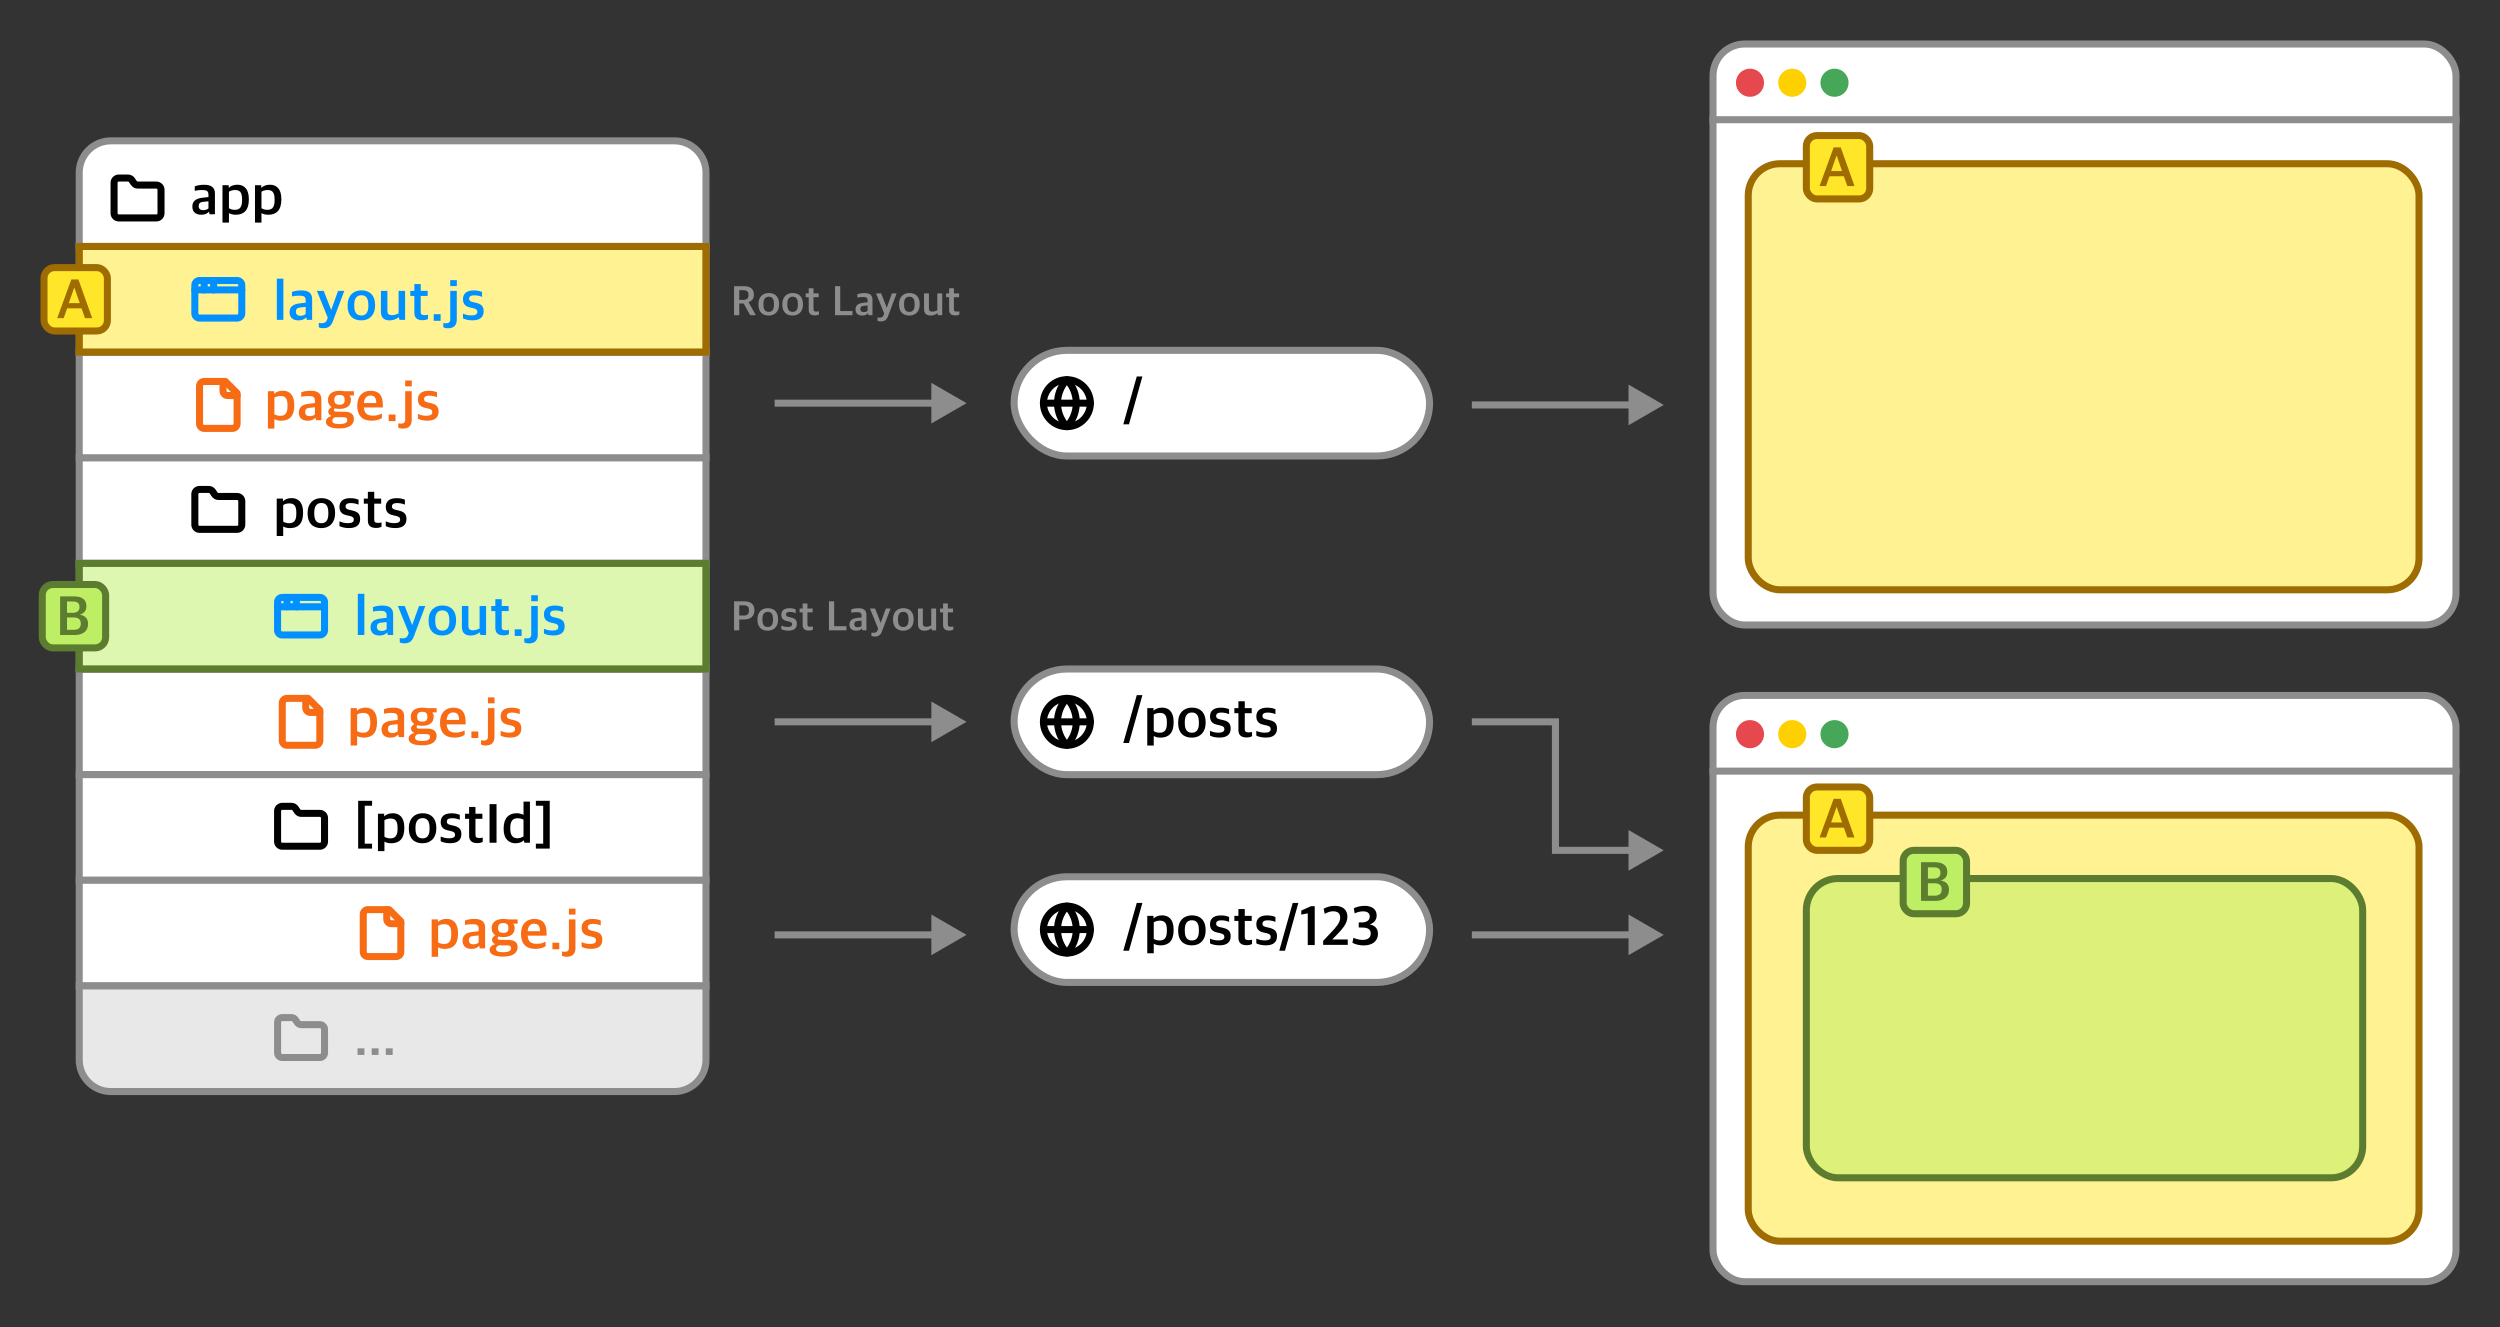 <svg width="1420" height="754" viewBox="0 0 1420 754" fill="none" xmlns="http://www.w3.org/2000/svg">
<rect x="0" y="0" width="1420" height="754" fill="#333333" stroke="none"/>
<rect x="45" y="380" width="356" height="60" fill="white" stroke="#8D8D8D" stroke-width="4"/>
<path d="M199.176 423.456V402.208H202.728V403.616H202.856C203.848 402.624 205.544 401.92 207.624 401.92C211.048 401.92 214.152 403.904 214.152 409.952V410.368C214.152 416.544 211.176 418.976 206.696 418.976C204.872 418.976 203.656 418.496 202.856 418.048V423.456H199.176ZM206.184 416.192C208.808 416.192 210.312 414.848 210.312 410.848V410.176C210.312 406.112 208.904 404.928 206.312 404.928C204.744 404.928 203.496 405.44 202.856 405.888V415.232C203.496 415.744 204.744 416.192 206.184 416.192ZM221.773 418.976C218.797 418.976 216.717 417.472 216.717 414.304C216.717 411.264 218.733 409.856 221.997 409.376L225.869 408.928V407.68C225.869 405.44 224.877 404.928 222.093 404.928C220.493 404.928 219.085 405.152 218.093 405.376V402.848C219.629 402.24 221.389 401.952 223.533 401.952C227.341 401.952 229.549 403.424 229.549 406.848V418.688H226.509L226.221 417.344H226.029C225.229 418.272 223.917 418.976 221.773 418.976ZM222.893 416.384C224.077 416.384 225.261 415.968 225.869 415.392V411.328L222.829 411.648C221.197 411.776 220.333 412.448 220.333 414.112C220.333 415.68 221.389 416.384 222.893 416.384ZM239.724 423.36C234.572 423.36 232.108 421.888 232.108 419.552C232.108 417.856 233.452 416.832 235.18 416.32V416.192C234.188 415.84 233.452 414.944 233.452 413.792C233.452 412.672 234.188 412 235.372 411.232C234.124 410.432 233.292 409.216 233.292 407.36V407.072C233.292 403.68 235.98 401.952 239.884 401.952C240.78 401.952 241.644 402.048 242.444 402.208H248.012V404.64H245.484C246.028 405.248 246.316 405.952 246.316 406.976V407.2C246.316 410.72 243.564 412.256 239.852 412.256C238.924 412.256 238.028 412.192 237.26 411.936C236.876 412.256 236.652 412.352 236.652 412.768C236.652 413.568 237.1 413.856 238.124 413.856H242.668C245.804 413.856 248.012 414.976 248.012 418.016C248.012 421.088 245.516 423.36 239.724 423.36ZM239.66 420.864C243.084 420.864 244.236 420 244.236 418.624C244.236 417.344 243.66 416.96 241.676 416.96H237.452C236.46 417.28 235.756 417.888 235.756 419.008C235.756 420.224 236.812 420.864 239.66 420.864ZM239.852 409.888C241.74 409.888 242.764 409.184 242.764 407.36V406.944C242.764 404.992 241.644 404.288 239.852 404.288C237.964 404.288 236.908 405.152 236.908 406.88V407.264C236.908 409.184 238.028 409.888 239.852 409.888ZM258.095 418.976C252.624 418.976 249.936 415.872 249.936 410.656V410.208C249.936 404.672 253.296 401.952 257.488 401.952C262.352 401.952 264.464 404.672 264.464 409.92V411.456H253.712C253.936 414.88 255.696 416.096 258.832 416.096C260.944 416.096 262.48 415.616 263.92 414.88V417.44C262.8 418.176 260.88 418.976 258.095 418.976ZM257.424 404.672C255.728 404.672 253.968 405.568 253.712 408.928H260.72C260.72 405.824 259.568 404.672 257.424 404.672ZM267.768 419.2V415.456H271.672V419.2H267.768ZM275.898 423.456C274.65 423.456 273.85 423.2 273.21 422.848V420.448C273.658 420.544 274.266 420.64 274.81 420.64C276.314 420.64 277.146 419.936 277.146 418.304V402.208H280.858V418.592C280.858 421.408 279.45 423.456 275.898 423.456ZM277.146 399.488V396.128H280.89V399.488H277.146ZM289.813 418.944C287.669 418.944 285.749 418.56 284.373 417.824V415.136C285.749 415.68 286.965 416.16 289.269 416.16C291.573 416.16 292.533 415.392 292.533 414.176C292.533 412.992 291.893 412.416 290.101 412.032L288.565 411.68C286.037 411.168 284.373 409.888 284.373 406.944C284.373 403.904 286.325 401.952 290.485 401.952C292.725 401.952 294.133 402.368 295.221 402.848V405.632C294.261 405.216 292.661 404.736 290.805 404.736C288.885 404.736 287.861 405.376 287.861 406.656C287.861 407.808 288.501 408.224 290.069 408.608L291.637 408.96C294.869 409.696 296.117 410.976 296.117 413.824C296.117 417.248 293.845 418.944 289.813 418.944Z" fill="#F76B15"/>
<path d="M175 396.667H163C162.293 396.667 161.615 396.948 161.115 397.448C160.614 397.948 160.333 398.626 160.333 399.333V420.667C160.333 421.374 160.614 422.052 161.115 422.552C161.615 423.052 162.293 423.333 163 423.333H179C179.707 423.333 180.386 423.052 180.886 422.552C181.386 422.052 181.667 421.374 181.667 420.667V403.333L175 396.667Z" stroke="#F76B15" stroke-width="4" stroke-linecap="round" stroke-linejoin="round"/>
<path d="M173.667 396.667V402C173.667 402.707 173.947 403.386 174.448 403.886C174.948 404.386 175.626 404.667 176.333 404.667H181.667" stroke="#F76B15" stroke-width="4" stroke-linecap="round" stroke-linejoin="round"/>
<path d="M416.944 358.016V341.552H422.704C426.568 341.552 428.512 343.352 428.512 346.616C428.512 350.048 426.328 351.848 422.896 351.848H419.896V358.016H416.944ZM419.896 349.64H422.344C424.576 349.64 425.416 348.704 425.416 346.784C425.416 344.624 424.576 343.832 422.392 343.832H419.896V349.64ZM436.089 358.232C432.321 358.232 430.233 355.952 430.233 352.088V351.704C430.233 347.744 432.633 345.44 436.113 345.44C439.809 345.44 441.945 347.696 441.945 351.632V351.968C441.945 355.952 439.545 358.232 436.089 358.232ZM436.137 356.144C437.985 356.144 439.065 354.872 439.065 352.208V351.608C439.065 348.392 437.745 347.528 436.065 347.528C434.169 347.528 433.065 348.848 433.065 351.512V352.088C433.065 355.28 434.409 356.144 436.137 356.144ZM447.883 358.208C446.275 358.208 444.835 357.92 443.803 357.368V355.352C444.835 355.76 445.747 356.12 447.475 356.12C449.203 356.12 449.923 355.544 449.923 354.632C449.923 353.744 449.443 353.312 448.099 353.024L446.947 352.76C445.051 352.376 443.803 351.416 443.803 349.208C443.803 346.928 445.267 345.464 448.387 345.464C450.067 345.464 451.123 345.776 451.939 346.136V348.224C451.219 347.912 450.019 347.552 448.627 347.552C447.187 347.552 446.419 348.032 446.419 348.992C446.419 349.856 446.899 350.168 448.075 350.456L449.251 350.72C451.675 351.272 452.611 352.232 452.611 354.368C452.611 356.936 450.907 358.208 447.883 358.208ZM459.411 358.16C457.275 358.16 455.907 357.296 455.907 354.968V347.816H454.179V345.656H455.907V342.752H458.619V345.656H461.571V347.816H458.619V354.584C458.619 355.616 459.003 356 460.299 356C460.779 356 461.283 355.928 461.715 355.808V357.656C461.235 357.896 460.563 358.16 459.411 358.16ZM470.85 358.016V341.552H473.802V355.688H480.762V358.016H470.85ZM486.291 358.232C484.059 358.232 482.499 357.104 482.499 354.728C482.499 352.448 484.011 351.392 486.459 351.032L489.363 350.696V349.76C489.363 348.08 488.618 347.696 486.531 347.696C485.331 347.696 484.275 347.864 483.531 348.032V346.136C484.683 345.68 486.003 345.464 487.611 345.464C490.467 345.464 492.123 346.568 492.123 349.136V358.016H489.843L489.627 357.008H489.483C488.883 357.704 487.898 358.232 486.291 358.232ZM487.131 356.288C488.019 356.288 488.907 355.976 489.363 355.544V352.496L487.083 352.736C485.859 352.832 485.211 353.336 485.211 354.584C485.211 355.76 486.003 356.288 487.131 356.288ZM496.751 361.568C496.127 361.568 495.311 361.4 494.951 361.16V359.312C495.263 359.384 495.719 359.432 496.151 359.432C497.279 359.432 498.023 359.144 498.455 357.968L498.791 357.104L494.135 345.656H497.063L500.183 353.672H500.279L503.159 345.656H505.823L501.047 358.352C500.231 360.704 499.031 361.568 496.751 361.568ZM513.081 358.232C509.313 358.232 507.225 355.952 507.225 352.088V351.704C507.225 347.744 509.625 345.44 513.105 345.44C516.801 345.44 518.937 347.696 518.937 351.632V351.968C518.937 355.952 516.537 358.232 513.081 358.232ZM513.129 356.144C514.977 356.144 516.057 354.872 516.057 352.208V351.608C516.057 348.392 514.737 347.528 513.057 347.528C511.161 347.528 510.057 348.848 510.057 351.512V352.088C510.057 355.28 511.401 356.144 513.129 356.144ZM525.163 358.232C522.763 358.232 521.419 357.056 521.419 354.632V345.656H524.179V354.104C524.179 355.448 524.659 356 526.195 356C527.275 356 528.163 355.616 528.955 355.256V345.656H531.715V358.016H529.315L529.075 356.936H528.955C527.923 357.68 526.723 358.232 525.163 358.232ZM539.169 358.16C537.033 358.16 535.665 357.296 535.665 354.968V347.816H533.937V345.656H535.665V342.752H538.377V345.656H541.329V347.816H538.377V354.584C538.377 355.616 538.761 356 540.057 356C540.537 356 541.041 355.928 541.473 355.808V357.656C540.993 357.896 540.321 358.16 539.169 358.16Z" fill="#8D8D8D"/>
<rect x="45" y="260" width="356" height="60" fill="white" stroke="#8D8D8D" stroke-width="4"/>
<path d="M134.667 300.667C135.374 300.667 136.052 300.386 136.552 299.886C137.052 299.386 137.333 298.707 137.333 298V284.667C137.333 283.959 137.052 283.281 136.552 282.781C136.052 282.281 135.374 282 134.667 282H124.133C123.687 282.004 123.247 281.897 122.854 281.687C122.46 281.478 122.125 281.172 121.88 280.8L120.8 279.2C120.557 278.831 120.226 278.529 119.838 278.319C119.449 278.11 119.015 278 118.573 278H113.333C112.626 278 111.948 278.281 111.448 278.781C110.947 279.281 110.667 279.959 110.667 280.667V298C110.667 298.707 110.947 299.386 111.448 299.886C111.948 300.386 112.626 300.667 113.333 300.667H134.667Z" stroke="black" stroke-width="4" stroke-linecap="round" stroke-linejoin="round"/>
<path d="M157.176 304.456V283.208H160.728V284.616H160.856C161.848 283.624 163.544 282.92 165.624 282.92C169.048 282.92 172.152 284.904 172.152 290.952V291.368C172.152 297.544 169.176 299.976 164.696 299.976C162.872 299.976 161.656 299.496 160.856 299.048V304.456H157.176ZM164.184 297.192C166.808 297.192 168.312 295.848 168.312 291.848V291.176C168.312 287.112 166.904 285.928 164.312 285.928C162.744 285.928 161.496 286.44 160.856 286.888V296.232C161.496 296.744 162.744 297.192 164.184 297.192ZM182.525 299.976C177.501 299.976 174.717 296.936 174.717 291.784V291.272C174.717 285.992 177.917 282.92 182.557 282.92C187.485 282.92 190.333 285.928 190.333 291.176V291.624C190.333 296.936 187.133 299.976 182.525 299.976ZM182.589 297.192C185.053 297.192 186.493 295.496 186.493 291.944V291.144C186.493 286.856 184.733 285.704 182.493 285.704C179.965 285.704 178.493 287.464 178.493 291.016V291.784C178.493 296.04 180.285 297.192 182.589 297.192ZM198.251 299.944C196.107 299.944 194.187 299.56 192.811 298.824V296.136C194.187 296.68 195.403 297.16 197.707 297.16C200.01 297.16 200.97 296.392 200.97 295.176C200.97 293.992 200.331 293.416 198.539 293.032L197.003 292.68C194.475 292.168 192.811 290.888 192.811 287.944C192.811 284.904 194.763 282.952 198.923 282.952C201.163 282.952 202.571 283.368 203.659 283.848V286.632C202.699 286.216 201.099 285.736 199.243 285.736C197.323 285.736 196.299 286.376 196.299 287.656C196.299 288.808 196.939 289.224 198.507 289.608L200.075 289.96C203.307 290.696 204.555 291.976 204.555 294.824C204.555 298.248 202.283 299.944 198.251 299.944ZM213.621 299.88C210.773 299.88 208.949 298.728 208.949 295.624V286.088H206.645V283.208H208.949V279.336H212.565V283.208H216.501V286.088H212.565V295.112C212.565 296.488 213.077 297 214.805 297C215.445 297 216.117 296.904 216.693 296.744V299.208C216.053 299.528 215.157 299.88 213.621 299.88ZM224.563 299.944C222.419 299.944 220.499 299.56 219.123 298.824V296.136C220.499 296.68 221.715 297.16 224.019 297.16C226.323 297.16 227.283 296.392 227.283 295.176C227.283 293.992 226.643 293.416 224.851 293.032L223.315 292.68C220.787 292.168 219.123 290.888 219.123 287.944C219.123 284.904 221.075 282.952 225.235 282.952C227.475 282.952 228.883 283.368 229.971 283.848V286.632C229.011 286.216 227.411 285.736 225.555 285.736C223.635 285.736 222.611 286.376 222.611 287.656C222.611 288.808 223.251 289.224 224.819 289.608L226.387 289.96C229.619 290.696 230.867 291.976 230.867 294.824C230.867 298.248 228.595 299.944 224.563 299.944Z" fill="black"/>
<rect x="45" y="440" width="356" height="60" fill="white" stroke="#8D8D8D" stroke-width="4"/>
<path d="M203.432 482.016V454.848H211.336V457.664H207.176V479.2H211.336V482.016H203.432ZM214.676 483.456V462.208H218.228V463.616H218.356C219.348 462.624 221.044 461.92 223.124 461.92C226.548 461.92 229.652 463.904 229.652 469.952V470.368C229.652 476.544 226.676 478.976 222.196 478.976C220.372 478.976 219.156 478.496 218.356 478.048V483.456H214.676ZM221.684 476.192C224.308 476.192 225.812 474.848 225.812 470.848V470.176C225.812 466.112 224.404 464.928 221.812 464.928C220.244 464.928 218.996 465.44 218.356 465.888V475.232C218.996 475.744 220.244 476.192 221.684 476.192ZM240.025 478.976C235.001 478.976 232.217 475.936 232.217 470.784V470.272C232.217 464.992 235.417 461.92 240.057 461.92C244.985 461.92 247.833 464.928 247.833 470.176V470.624C247.833 475.936 244.633 478.976 240.025 478.976ZM240.089 476.192C242.553 476.192 243.993 474.496 243.993 470.944V470.144C243.993 465.856 242.233 464.704 239.993 464.704C237.465 464.704 235.993 466.464 235.993 470.016V470.784C235.993 475.04 237.785 476.192 240.089 476.192ZM255.751 478.944C253.607 478.944 251.687 478.56 250.311 477.824V475.136C251.687 475.68 252.903 476.16 255.207 476.16C257.51 476.16 258.47 475.392 258.47 474.176C258.47 472.992 257.831 472.416 256.039 472.032L254.503 471.68C251.975 471.168 250.311 469.888 250.311 466.944C250.311 463.904 252.263 461.952 256.423 461.952C258.663 461.952 260.071 462.368 261.159 462.848V465.632C260.199 465.216 258.599 464.736 256.743 464.736C254.823 464.736 253.799 465.376 253.799 466.656C253.799 467.808 254.439 468.224 256.007 468.608L257.575 468.96C260.807 469.696 262.055 470.976 262.055 473.824C262.055 477.248 259.783 478.944 255.751 478.944ZM271.121 478.88C268.273 478.88 266.449 477.728 266.449 474.624V465.088H264.145V462.208H266.449V458.336H270.065V462.208H274.001V465.088H270.065V474.112C270.065 475.488 270.577 476 272.305 476C272.945 476 273.617 475.904 274.193 475.744V478.208C273.553 478.528 272.657 478.88 271.121 478.88ZM278.063 478.688V456.736H282.031V478.688H278.063ZM292.751 478.976C289.487 478.976 286.063 476.896 286.063 470.944V470.528C286.063 464.48 289.135 461.92 293.423 461.92C295.343 461.92 296.591 462.432 297.359 462.848V455.296H301.007V478.688H297.871L297.551 477.376H297.423C296.399 478.336 294.863 478.976 292.751 478.976ZM294.031 476.128C295.567 476.128 296.719 475.488 297.359 475.008V465.632C296.751 465.152 295.471 464.768 293.999 464.768C291.439 464.768 289.839 466.112 289.839 470.176V470.784C289.839 474.88 291.535 476.128 294.031 476.128ZM304.372 482.016V479.2H308.532V457.664H304.372V454.848H312.244V482.016H304.372Z" fill="black"/>
<path d="M181.667 480.667C182.374 480.667 183.052 480.386 183.552 479.886C184.052 479.386 184.333 478.707 184.333 478V464.667C184.333 463.959 184.052 463.281 183.552 462.781C183.052 462.281 182.374 462 181.667 462H171.133C170.687 462.004 170.247 461.897 169.854 461.687C169.46 461.478 169.125 461.172 168.88 460.8L167.8 459.2C167.557 458.831 167.226 458.529 166.838 458.319C166.449 458.11 166.015 458 165.573 458H160.333C159.626 458 158.948 458.281 158.448 458.781C157.947 459.281 157.667 459.959 157.667 460.667V478C157.667 478.707 157.947 479.386 158.448 479.886C158.948 480.386 159.626 480.667 160.333 480.667H181.667Z" stroke="black" stroke-width="4" stroke-linecap="round" stroke-linejoin="round"/>
<rect x="45" y="320" width="356" height="60" fill="white" stroke="#8D8D8D" stroke-width="4"/>
<rect x="45" y="320" width="356" height="60" fill="#BDEE63" fill-opacity="0.5" stroke="#5C7C2F" stroke-width="4"/>
<path d="M203.24 360.688V337.296H206.952V360.688H203.24ZM215.523 360.976C212.547 360.976 210.467 359.472 210.467 356.304C210.467 353.264 212.483 351.856 215.747 351.376L219.619 350.928V349.68C219.619 347.44 218.627 346.928 215.843 346.928C214.243 346.928 212.835 347.152 211.843 347.376V344.848C213.379 344.24 215.139 343.952 217.283 343.952C221.091 343.952 223.299 345.424 223.299 348.848V360.688H220.259L219.971 359.344H219.779C218.979 360.272 217.667 360.976 215.523 360.976ZM216.643 358.384C217.827 358.384 219.011 357.968 219.619 357.392V353.328L216.579 353.648C214.947 353.776 214.083 354.448 214.083 356.112C214.083 357.68 215.139 358.384 216.643 358.384ZM229.47 365.424C228.638 365.424 227.55 365.2 227.07 364.88V362.416C227.486 362.512 228.094 362.576 228.67 362.576C230.174 362.576 231.166 362.192 231.742 360.624L232.19 359.472L225.982 344.208H229.886L234.046 354.896H234.174L238.014 344.208H241.566L235.198 361.136C234.11 364.272 232.51 365.424 229.47 365.424ZM251.244 360.976C246.22 360.976 243.436 357.936 243.436 352.784V352.272C243.436 346.992 246.636 343.92 251.276 343.92C256.204 343.92 259.052 346.928 259.052 352.176V352.624C259.052 357.936 255.852 360.976 251.244 360.976ZM251.308 358.192C253.772 358.192 255.212 356.496 255.212 352.944V352.144C255.212 347.856 253.452 346.704 251.212 346.704C248.684 346.704 247.212 348.464 247.212 352.016V352.784C247.212 357.04 249.004 358.192 251.308 358.192ZM267.353 360.976C264.153 360.976 262.361 359.408 262.361 356.176V344.208H266.041V355.472C266.041 357.264 266.681 358 268.729 358C270.169 358 271.353 357.488 272.409 357.008V344.208H276.089V360.688H272.889L272.569 359.248H272.409C271.033 360.24 269.433 360.976 267.353 360.976ZM286.027 360.88C283.179 360.88 281.355 359.728 281.355 356.624V347.088H279.051V344.208H281.355V340.336H284.971V344.208H288.907V347.088H284.971V356.112C284.971 357.488 285.483 358 287.211 358C287.851 358 288.523 357.904 289.099 357.744V360.208C288.459 360.528 287.563 360.88 286.027 360.88ZM292.361 361.2V357.456H296.265V361.2H292.361ZM300.492 365.456C299.244 365.456 298.444 365.2 297.804 364.848V362.448C298.252 362.544 298.86 362.64 299.404 362.64C300.908 362.64 301.74 361.936 301.74 360.304V344.208H305.452V360.592C305.452 363.408 304.044 365.456 300.492 365.456ZM301.74 341.488V338.128H305.484V341.488H301.74ZM314.407 360.944C312.263 360.944 310.343 360.56 308.967 359.824V357.136C310.343 357.68 311.559 358.16 313.863 358.16C316.167 358.16 317.127 357.392 317.127 356.176C317.127 354.992 316.487 354.416 314.695 354.032L313.159 353.68C310.631 353.168 308.967 351.888 308.967 348.944C308.967 345.904 310.919 343.952 315.079 343.952C317.319 343.952 318.727 344.368 319.815 344.848V347.632C318.855 347.216 317.255 346.736 315.399 346.736C313.479 346.736 312.455 347.376 312.455 348.656C312.455 349.808 313.095 350.224 314.663 350.608L316.231 350.96C319.463 351.696 320.711 352.976 320.711 355.824C320.711 359.248 318.439 360.944 314.407 360.944Z" fill="#0090FF"/>
<path d="M181.667 339.333H160.333C158.86 339.333 157.667 340.527 157.667 342V358C157.667 359.473 158.86 360.667 160.333 360.667H181.667C183.139 360.667 184.333 359.473 184.333 358V342C184.333 340.527 183.139 339.333 181.667 339.333Z" stroke="#0090FF" stroke-width="4" stroke-linecap="round" stroke-linejoin="round"/>
<path d="M168.333 339.333V344.667" stroke="#0090FF" stroke-width="4" stroke-linecap="round" stroke-linejoin="round"/>
<path d="M157.667 344.667H184.333" stroke="#0090FF" stroke-width="4" stroke-linecap="round" stroke-linejoin="round"/>
<path d="M163 339.333V344.667" stroke="#0090FF" stroke-width="4" stroke-linecap="round" stroke-linejoin="round"/>
<rect x="24" y="332" width="36" height="36" rx="6" fill="#BDEE63" stroke="#5C7C2F" stroke-width="4"/>
<path d="M34.154 360.688V338.736H41.834C46.891 338.736 49.066 340.784 49.066 344.272C49.066 346.576 48.106 348.24 45.483 349.072V349.168C48.234 349.68 50.026 351.216 50.026 354.416C50.026 358.064 47.562 360.688 42.379 360.688H34.154ZM38.059 357.744H41.834C44.49 357.744 45.898 356.592 45.898 354.192C45.898 351.664 44.395 350.704 41.611 350.704H38.059V357.744ZM38.059 348.08H41.13C43.434 348.08 45.163 347.312 45.163 344.816C45.163 342.448 43.819 341.648 41.291 341.648H38.059V348.08Z" fill="#5C7C2F"/>
<rect x="576" y="380" width="236" height="60" rx="30" fill="white" stroke="#8D8D8D" stroke-width="4"/>
<g clip-path="url(#clip0_73_3279)">
<path d="M606 423.333C613.364 423.333 619.333 417.364 619.333 410C619.333 402.636 613.364 396.667 606 396.667C598.636 396.667 592.667 402.636 592.667 410C592.667 417.364 598.636 423.333 606 423.333Z" stroke="black" stroke-width="4" stroke-linecap="round" stroke-linejoin="round"/>
<path d="M606 396.667C602.576 400.262 600.667 405.036 600.667 410C600.667 414.964 602.576 419.738 606 423.333C609.424 419.738 611.333 414.964 611.333 410C611.333 405.036 609.424 400.262 606 396.667Z" stroke="black" stroke-width="4" stroke-linecap="round" stroke-linejoin="round"/>
<path d="M592.667 410H619.333" stroke="black" stroke-width="4" stroke-linecap="round" stroke-linejoin="round"/>
</g>
<path d="M638.032 422.016L645.68 394.848H648.88L641.264 422.016H638.032ZM651.645 423.456V402.208H655.197V403.616H655.325C656.317 402.624 658.013 401.92 660.093 401.92C663.517 401.92 666.621 403.904 666.621 409.952V410.368C666.621 416.544 663.645 418.976 659.165 418.976C657.341 418.976 656.125 418.496 655.325 418.048V423.456H651.645ZM658.653 416.192C661.277 416.192 662.781 414.848 662.781 410.848V410.176C662.781 406.112 661.373 404.928 658.781 404.928C657.213 404.928 655.965 405.44 655.325 405.888V415.232C655.965 415.744 657.213 416.192 658.653 416.192ZM676.994 418.976C671.97 418.976 669.186 415.936 669.186 410.784V410.272C669.186 404.992 672.386 401.92 677.026 401.92C681.954 401.92 684.802 404.928 684.802 410.176V410.624C684.802 415.936 681.602 418.976 676.994 418.976ZM677.058 416.192C679.522 416.192 680.962 414.496 680.962 410.944V410.144C680.962 405.856 679.202 404.704 676.962 404.704C674.434 404.704 672.962 406.464 672.962 410.016V410.784C672.962 415.04 674.754 416.192 677.058 416.192ZM692.719 418.944C690.575 418.944 688.655 418.56 687.279 417.824V415.136C688.655 415.68 689.871 416.16 692.175 416.16C694.479 416.16 695.439 415.392 695.439 414.176C695.439 412.992 694.799 412.416 693.007 412.032L691.471 411.68C688.943 411.168 687.279 409.888 687.279 406.944C687.279 403.904 689.231 401.952 693.391 401.952C695.631 401.952 697.039 402.368 698.127 402.848V405.632C697.167 405.216 695.567 404.736 693.711 404.736C691.791 404.736 690.767 405.376 690.767 406.656C690.767 407.808 691.407 408.224 692.975 408.608L694.543 408.96C697.775 409.696 699.023 410.976 699.023 413.824C699.023 417.248 696.751 418.944 692.719 418.944ZM708.089 418.88C705.241 418.88 703.417 417.728 703.417 414.624V405.088H701.113V402.208H703.417V398.336H707.033V402.208H710.969V405.088H707.033V414.112C707.033 415.488 707.545 416 709.273 416C709.913 416 710.585 415.904 711.161 415.744V418.208C710.521 418.528 709.625 418.88 708.089 418.88ZM719.032 418.944C716.888 418.944 714.968 418.56 713.592 417.824V415.136C714.968 415.68 716.184 416.16 718.488 416.16C720.792 416.16 721.752 415.392 721.752 414.176C721.752 412.992 721.112 412.416 719.32 412.032L717.784 411.68C715.256 411.168 713.592 409.888 713.592 406.944C713.592 403.904 715.544 401.952 719.704 401.952C721.944 401.952 723.352 402.368 724.44 402.848V405.632C723.48 405.216 721.88 404.736 720.024 404.736C718.104 404.736 717.08 405.376 717.08 406.656C717.08 407.808 717.72 408.224 719.288 408.608L720.856 408.96C724.088 409.696 725.336 410.976 725.336 413.824C725.336 417.248 723.064 418.944 719.032 418.944Z" fill="black"/>
<rect x="576" y="498" width="236" height="60" rx="30" fill="white" stroke="#8D8D8D" stroke-width="4"/>
<g clip-path="url(#clip1_73_3279)">
<path d="M606 541.333C613.364 541.333 619.333 535.364 619.333 528C619.333 520.636 613.364 514.667 606 514.667C598.636 514.667 592.667 520.636 592.667 528C592.667 535.364 598.636 541.333 606 541.333Z" stroke="black" stroke-width="4" stroke-linecap="round" stroke-linejoin="round"/>
<path d="M606 514.667C602.576 518.262 600.667 523.036 600.667 528C600.667 532.964 602.576 537.738 606 541.333C609.424 537.738 611.333 532.964 611.333 528C611.333 523.036 609.424 518.262 606 514.667Z" stroke="black" stroke-width="4" stroke-linecap="round" stroke-linejoin="round"/>
<path d="M592.667 528H619.333" stroke="black" stroke-width="4" stroke-linecap="round" stroke-linejoin="round"/>
</g>
<path d="M638.032 540.016L645.68 512.848H648.88L641.264 540.016H638.032ZM651.645 541.456V520.208H655.197V521.616H655.325C656.317 520.624 658.013 519.92 660.093 519.92C663.517 519.92 666.621 521.904 666.621 527.952V528.368C666.621 534.544 663.645 536.976 659.165 536.976C657.341 536.976 656.125 536.496 655.325 536.048V541.456H651.645ZM658.653 534.192C661.277 534.192 662.781 532.848 662.781 528.848V528.176C662.781 524.112 661.373 522.928 658.781 522.928C657.213 522.928 655.965 523.44 655.325 523.888V533.232C655.965 533.744 657.213 534.192 658.653 534.192ZM676.994 536.976C671.97 536.976 669.186 533.936 669.186 528.784V528.272C669.186 522.992 672.386 519.92 677.026 519.92C681.954 519.92 684.802 522.928 684.802 528.176V528.624C684.802 533.936 681.602 536.976 676.994 536.976ZM677.058 534.192C679.522 534.192 680.962 532.496 680.962 528.944V528.144C680.962 523.856 679.202 522.704 676.962 522.704C674.434 522.704 672.962 524.464 672.962 528.016V528.784C672.962 533.04 674.754 534.192 677.058 534.192ZM692.719 536.944C690.575 536.944 688.655 536.56 687.279 535.824V533.136C688.655 533.68 689.871 534.16 692.175 534.16C694.479 534.16 695.439 533.392 695.439 532.176C695.439 530.992 694.799 530.416 693.007 530.032L691.471 529.68C688.943 529.168 687.279 527.888 687.279 524.944C687.279 521.904 689.231 519.952 693.391 519.952C695.631 519.952 697.039 520.368 698.127 520.848V523.632C697.167 523.216 695.567 522.736 693.711 522.736C691.791 522.736 690.767 523.376 690.767 524.656C690.767 525.808 691.407 526.224 692.975 526.608L694.543 526.96C697.775 527.696 699.023 528.976 699.023 531.824C699.023 535.248 696.751 536.944 692.719 536.944ZM708.089 536.88C705.241 536.88 703.417 535.728 703.417 532.624V523.088H701.113V520.208H703.417V516.336H707.033V520.208H710.969V523.088H707.033V532.112C707.033 533.488 707.545 534 709.273 534C709.913 534 710.585 533.904 711.161 533.744V536.208C710.521 536.528 709.625 536.88 708.089 536.88ZM719.032 536.944C716.888 536.944 714.968 536.56 713.592 535.824V533.136C714.968 533.68 716.184 534.16 718.488 534.16C720.792 534.16 721.752 533.392 721.752 532.176C721.752 530.992 721.112 530.416 719.32 530.032L717.784 529.68C715.256 529.168 713.592 527.888 713.592 524.944C713.592 521.904 715.544 519.952 719.704 519.952C721.944 519.952 723.352 520.368 724.44 520.848V523.632C723.48 523.216 721.88 522.736 720.024 522.736C718.104 522.736 717.08 523.376 717.08 524.656C717.08 525.808 717.72 526.224 719.288 526.608L720.856 526.96C724.088 527.696 725.336 528.976 725.336 531.824C725.336 535.248 723.064 536.944 719.032 536.944ZM726.626 540.016L734.274 512.848H737.474L729.858 540.016H726.626ZM742.802 536.816V518.768L739.122 519.504V517.2L744.69 514.704H746.77V536.816H742.802ZM751.57 536.688V534.384L755.762 529.968C758.802 526.768 761.234 524.048 761.234 521.296C761.234 518.64 759.794 517.616 757.01 517.616C755.474 517.616 753.682 518.352 752.466 519.088L751.826 516.176C753.298 515.312 755.538 514.512 758.066 514.512C762.866 514.512 765.33 516.816 765.33 520.784C765.33 524.688 762.002 528.176 759.314 530.96L756.722 533.616H765.522V536.688H751.57ZM774.583 537.008C771.959 537.008 769.399 536.272 768.151 535.472L768.791 532.624C769.911 533.328 772.279 533.872 773.911 533.872C776.855 533.872 778.583 532.656 778.583 530.192C778.583 527.856 776.823 526.896 774.039 526.864L771.767 526.8V523.952L773.783 523.92C776.311 523.856 778.007 522.704 778.007 520.656C778.007 518.448 776.503 517.648 774.103 517.648C772.471 517.648 770.743 518.192 769.431 518.8L768.983 515.888C770.327 515.12 772.983 514.512 775.127 514.512C779.191 514.512 781.943 516.432 781.943 519.952C781.943 522.576 780.407 524.24 778.007 525.072C780.759 525.616 782.679 527.184 782.679 530.448C782.679 534.48 779.575 537.008 774.583 537.008Z" fill="black"/>
<rect x="576" y="199" width="236" height="60" rx="30" fill="white" stroke="#8D8D8D" stroke-width="4"/>
<g clip-path="url(#clip2_73_3279)">
<path d="M606 242.333C613.364 242.333 619.333 236.364 619.333 229C619.333 221.636 613.364 215.667 606 215.667C598.636 215.667 592.667 221.636 592.667 229C592.667 236.364 598.636 242.333 606 242.333Z" stroke="black" stroke-width="4" stroke-linecap="round" stroke-linejoin="round"/>
<path d="M606 215.667C602.576 219.262 600.667 224.036 600.667 229C600.667 233.964 602.576 238.738 606 242.333C609.424 238.738 611.333 233.964 611.333 229C611.333 224.036 609.424 219.262 606 215.667Z" stroke="black" stroke-width="4" stroke-linecap="round" stroke-linejoin="round"/>
<path d="M592.667 229H619.333" stroke="black" stroke-width="4" stroke-linecap="round" stroke-linejoin="round"/>
</g>
<path d="M638.032 241.016L645.68 213.848H648.88L641.264 241.016H638.032Z" fill="black"/>
<path d="M549 410L529 398.453V421.547L549 410ZM440 412H531V408H440V412Z" fill="#8D8D8D"/>
<path d="M549 531L529 519.453V542.547L549 531ZM440 533H531V529H440V533Z" fill="#8D8D8D"/>
<path d="M945 531L925 519.453V542.547L945 531ZM836 533H927V529H836V533Z" fill="#8D8D8D"/>
<path d="M945 483L925 494.547V471.453L945 483ZM883.5 410V408H885.5V410H883.5ZM883.5 483V485H881.5V483H883.5ZM836 408H883.5V412H836V408ZM885.5 410V483H881.5V410H885.5ZM883.5 481H927V485H883.5V481Z" fill="#8D8D8D"/>
<path d="M549 229L529 217.453V240.547L549 229ZM440 231H531V227H440V231Z" fill="#8D8D8D"/>
<rect x="45" y="500" width="356" height="60" fill="white" stroke="#8D8D8D" stroke-width="4"/>
<path d="M245.176 543.456V522.208H248.728V523.616H248.856C249.848 522.624 251.544 521.92 253.624 521.92C257.048 521.92 260.152 523.904 260.152 529.952V530.368C260.152 536.544 257.176 538.976 252.696 538.976C250.872 538.976 249.656 538.496 248.856 538.048V543.456H245.176ZM252.184 536.192C254.808 536.192 256.312 534.848 256.312 530.848V530.176C256.312 526.112 254.904 524.928 252.312 524.928C250.744 524.928 249.496 525.44 248.856 525.888V535.232C249.496 535.744 250.744 536.192 252.184 536.192ZM267.773 538.976C264.797 538.976 262.717 537.472 262.717 534.304C262.717 531.264 264.733 529.856 267.997 529.376L271.869 528.928V527.68C271.869 525.44 270.877 524.928 268.093 524.928C266.493 524.928 265.085 525.152 264.093 525.376V522.848C265.629 522.24 267.389 521.952 269.533 521.952C273.341 521.952 275.549 523.424 275.549 526.848V538.688H272.509L272.221 537.344H272.029C271.229 538.272 269.917 538.976 267.773 538.976ZM268.893 536.384C270.077 536.384 271.261 535.968 271.869 535.392V531.328L268.829 531.648C267.197 531.776 266.333 532.448 266.333 534.112C266.333 535.68 267.389 536.384 268.893 536.384ZM285.724 543.36C280.572 543.36 278.108 541.888 278.108 539.552C278.108 537.856 279.452 536.832 281.18 536.32V536.192C280.188 535.84 279.452 534.944 279.452 533.792C279.452 532.672 280.188 532 281.372 531.232C280.124 530.432 279.292 529.216 279.292 527.36V527.072C279.292 523.68 281.98 521.952 285.884 521.952C286.78 521.952 287.644 522.048 288.444 522.208H294.012V524.64H291.484C292.028 525.248 292.316 525.952 292.316 526.976V527.2C292.316 530.72 289.564 532.256 285.852 532.256C284.924 532.256 284.028 532.192 283.26 531.936C282.876 532.256 282.652 532.352 282.652 532.768C282.652 533.568 283.1 533.856 284.124 533.856H288.668C291.804 533.856 294.012 534.976 294.012 538.016C294.012 541.088 291.516 543.36 285.724 543.36ZM285.66 540.864C289.084 540.864 290.236 540 290.236 538.624C290.236 537.344 289.66 536.96 287.676 536.96H283.452C282.46 537.28 281.756 537.888 281.756 539.008C281.756 540.224 282.812 540.864 285.66 540.864ZM285.852 529.888C287.74 529.888 288.764 529.184 288.764 527.36V526.944C288.764 524.992 287.644 524.288 285.852 524.288C283.964 524.288 282.908 525.152 282.908 526.88V527.264C282.908 529.184 284.028 529.888 285.852 529.888ZM304.095 538.976C298.624 538.976 295.936 535.872 295.936 530.656V530.208C295.936 524.672 299.296 521.952 303.488 521.952C308.352 521.952 310.464 524.672 310.464 529.92V531.456H299.712C299.936 534.88 301.696 536.096 304.832 536.096C306.944 536.096 308.48 535.616 309.92 534.88V537.44C308.8 538.176 306.88 538.976 304.095 538.976ZM303.424 524.672C301.728 524.672 299.968 525.568 299.712 528.928H306.72C306.72 525.824 305.568 524.672 303.424 524.672ZM313.768 539.2V535.456H317.672V539.2H313.768ZM321.898 543.456C320.65 543.456 319.85 543.2 319.21 542.848V540.448C319.658 540.544 320.266 540.64 320.81 540.64C322.314 540.64 323.146 539.936 323.146 538.304V522.208H326.858V538.592C326.858 541.408 325.45 543.456 321.898 543.456ZM323.146 519.488V516.128H326.89V519.488H323.146ZM335.813 538.944C333.669 538.944 331.749 538.56 330.373 537.824V535.136C331.749 535.68 332.965 536.16 335.269 536.16C337.573 536.16 338.533 535.392 338.533 534.176C338.533 532.992 337.893 532.416 336.101 532.032L334.565 531.68C332.037 531.168 330.373 529.888 330.373 526.944C330.373 523.904 332.325 521.952 336.485 521.952C338.725 521.952 340.133 522.368 341.221 522.848V525.632C340.261 525.216 338.661 524.736 336.805 524.736C334.885 524.736 333.861 525.376 333.861 526.656C333.861 527.808 334.501 528.224 336.069 528.608L337.637 528.96C340.869 529.696 342.117 530.976 342.117 533.824C342.117 537.248 339.845 538.944 335.813 538.944Z" fill="#F76B15"/>
<path d="M221 516.667H209C208.293 516.667 207.615 516.948 207.115 517.448C206.614 517.948 206.333 518.626 206.333 519.333V540.667C206.333 541.374 206.614 542.052 207.115 542.552C207.615 543.052 208.293 543.333 209 543.333H225C225.707 543.333 226.386 543.052 226.886 542.552C227.386 542.052 227.667 541.374 227.667 540.667V523.333L221 516.667Z" stroke="#F76B15" stroke-width="4" stroke-linecap="round" stroke-linejoin="round"/>
<path d="M219.667 516.667V522C219.667 522.707 219.947 523.386 220.448 523.886C220.948 524.386 221.626 524.667 222.333 524.667H227.667" stroke="#F76B15" stroke-width="4" stroke-linecap="round" stroke-linejoin="round"/>
<path d="M45 560H401V602C401 611.941 392.941 620 383 620H63C53.059 620 45 611.941 45 602V560Z" fill="#E8E8E8" stroke="#8D8D8D" stroke-width="4"/>
<path d="M203.08 599.2V595.456H206.984V599.2H203.08ZM211.111 599.2V595.456H215.015V599.2H211.111ZM219.143 599.2V595.456H223.047V599.2H219.143Z" fill="#8D8D8D"/>
<path d="M181.667 600.667C182.374 600.667 183.052 600.386 183.552 599.886C184.052 599.386 184.333 598.707 184.333 598V584.667C184.333 583.959 184.052 583.281 183.552 582.781C183.052 582.281 182.374 582 181.667 582H171.133C170.687 582.004 170.247 581.897 169.854 581.687C169.46 581.478 169.125 581.172 168.88 580.8L167.8 579.2C167.557 578.831 167.226 578.529 166.838 578.319C166.449 578.11 166.015 578 165.573 578H160.333C159.626 578 158.948 578.281 158.448 578.781C157.947 579.281 157.667 579.959 157.667 580.667V598C157.667 598.707 157.947 599.386 158.448 599.886C158.948 600.386 159.626 600.667 160.333 600.667H181.667Z" stroke="#8D8D8D" stroke-width="4" stroke-linecap="round" stroke-linejoin="round"/>
<rect x="973" y="395" width="422" height="333" rx="18" fill="white" stroke="#8D8D8D" stroke-width="4"/>
<rect x="993" y="463" width="381" height="242" rx="18" fill="#FFE629" fill-opacity="0.5" stroke="#9E6C00" stroke-width="4"/>
<rect x="1026" y="499" width="316" height="170" rx="18" fill="#BDEE63" fill-opacity="0.5" stroke="#5C7C2F" stroke-width="4"/>
<line x1="971" y1="438" x2="1397" y2="438" stroke="#8D8D8D" stroke-width="4"/>
<circle cx="994" cy="417" r="8" fill="#E5484D"/>
<circle cx="1018" cy="417" r="8" fill="#FFD000"/>
<circle cx="1042" cy="417" r="8" fill="#46A758"/>
<rect x="973" y="25" width="422" height="330" rx="18" fill="white" stroke="#8D8D8D" stroke-width="4"/>
<rect x="993" y="93" width="381" height="242" rx="18" fill="#FFE629" fill-opacity="0.5" stroke="#9E6C00" stroke-width="4"/>
<line x1="971" y1="68" x2="1397" y2="68" stroke="#8D8D8D" stroke-width="4"/>
<circle cx="994" cy="47" r="8" fill="#E5484D"/>
<circle cx="1018" cy="47" r="8" fill="#FFD000"/>
<circle cx="1042" cy="47" r="8" fill="#46A758"/>
<rect x="1081" y="483" width="36" height="36" rx="6" fill="#BDEE63" stroke="#5C7C2F" stroke-width="4"/>
<path d="M1091.15 511.688V489.736H1098.83C1103.89 489.736 1106.07 491.784 1106.07 495.272C1106.07 497.576 1105.11 499.24 1102.48 500.072V500.168C1105.23 500.68 1107.03 502.216 1107.03 505.416C1107.03 509.064 1104.56 511.688 1099.38 511.688H1091.15ZM1095.06 508.744H1098.83C1101.49 508.744 1102.9 507.592 1102.9 505.192C1102.9 502.664 1101.39 501.704 1098.61 501.704H1095.06V508.744ZM1095.06 499.08H1098.13C1100.43 499.08 1102.16 498.312 1102.16 495.816C1102.16 493.448 1100.82 492.648 1098.29 492.648H1095.06V499.08Z" fill="#5C7C2F"/>
<rect x="1026" y="447" width="36" height="36" rx="6" fill="#FFE629" stroke="#9E6C00" stroke-width="4"/>
<path d="M1033.51 475.688L1041.51 453.736H1045.54L1053.35 475.688H1049.29L1047.3 470.12H1039.14L1037.16 475.688H1033.51ZM1043.14 458.408L1040.07 467.176H1046.31L1043.24 458.408H1043.14Z" fill="#9E6C00"/>
<rect x="1026" y="77" width="36" height="36" rx="6" fill="#FFE629" stroke="#9E6C00" stroke-width="4"/>
<path d="M1033.51 105.688L1041.51 83.736H1045.54L1053.35 105.688H1049.29L1047.3 100.12H1039.14L1037.16 105.688H1033.51ZM1043.14 88.408L1040.07 97.176H1046.31L1043.24 88.408H1043.14Z" fill="#9E6C00"/>
<path d="M416.944 179.016V162.552H422.464C426.256 162.552 428.2 164.16 428.2 167.376C428.2 169.68 427.072 170.904 425.224 171.624V171.744L429.304 179.016H426.088L422.416 172.368H419.896V179.016H416.944ZM419.896 170.328H422.152C424.288 170.328 425.152 169.392 425.152 167.472C425.152 165.6 424.24 164.832 422.128 164.832H419.896V170.328ZM436.651 179.232C432.883 179.232 430.795 176.952 430.795 173.088V172.704C430.795 168.744 433.195 166.44 436.675 166.44C440.371 166.44 442.507 168.696 442.507 172.632V172.968C442.507 176.952 440.107 179.232 436.651 179.232ZM436.699 177.144C438.547 177.144 439.627 175.872 439.627 173.208V172.608C439.627 169.392 438.307 168.528 436.627 168.528C434.731 168.528 433.627 169.848 433.627 172.512V173.088C433.627 176.28 434.971 177.144 436.699 177.144ZM450.222 179.232C446.454 179.232 444.366 176.952 444.366 173.088V172.704C444.366 168.744 446.766 166.44 450.246 166.44C453.942 166.44 456.078 168.696 456.078 172.632V172.968C456.078 176.952 453.678 179.232 450.222 179.232ZM450.27 177.144C452.118 177.144 453.198 175.872 453.198 173.208V172.608C453.198 169.392 451.878 168.528 450.198 168.528C448.302 168.528 447.198 169.848 447.198 172.512V173.088C447.198 176.28 448.542 177.144 450.27 177.144ZM462.856 179.16C460.72 179.16 459.352 178.296 459.352 175.968V168.816H457.624V166.656H459.352V163.752H462.064V166.656H465.016V168.816H462.064V175.584C462.064 176.616 462.448 177 463.744 177C464.224 177 464.728 176.928 465.16 176.808V178.656C464.68 178.896 464.008 179.16 462.856 179.16ZM474.296 179.016V162.552H477.248V176.688H484.208V179.016H474.296ZM489.736 179.232C487.504 179.232 485.944 178.104 485.944 175.728C485.944 173.448 487.456 172.392 489.904 172.032L492.808 171.696V170.76C492.808 169.08 492.064 168.696 489.976 168.696C488.776 168.696 487.72 168.864 486.976 169.032V167.136C488.128 166.68 489.448 166.464 491.056 166.464C493.912 166.464 495.568 167.568 495.568 170.136V179.016H493.288L493.072 178.008H492.928C492.328 178.704 491.344 179.232 489.736 179.232ZM490.576 177.288C491.464 177.288 492.352 176.976 492.808 176.544V173.496L490.528 173.736C489.304 173.832 488.656 174.336 488.656 175.584C488.656 176.76 489.448 177.288 490.576 177.288ZM500.196 182.568C499.572 182.568 498.756 182.4 498.396 182.16V180.312C498.708 180.384 499.164 180.432 499.596 180.432C500.724 180.432 501.468 180.144 501.9 178.968L502.236 178.104L497.58 166.656H500.508L503.628 174.672H503.724L506.604 166.656H509.268L504.492 179.352C503.676 181.704 502.476 182.568 500.196 182.568ZM516.526 179.232C512.758 179.232 510.67 176.952 510.67 173.088V172.704C510.67 168.744 513.07 166.44 516.55 166.44C520.246 166.44 522.382 168.696 522.382 172.632V172.968C522.382 176.952 519.982 179.232 516.526 179.232ZM516.574 177.144C518.422 177.144 519.502 175.872 519.502 173.208V172.608C519.502 169.392 518.182 168.528 516.502 168.528C514.606 168.528 513.502 169.848 513.502 172.512V173.088C513.502 176.28 514.846 177.144 516.574 177.144ZM528.609 179.232C526.209 179.232 524.865 178.056 524.865 175.632V166.656H527.625V175.104C527.625 176.448 528.105 177 529.641 177C530.721 177 531.609 176.616 532.401 176.256V166.656H535.161V179.016H532.761L532.521 177.936H532.401C531.369 178.68 530.169 179.232 528.609 179.232ZM542.614 179.16C540.478 179.16 539.11 178.296 539.11 175.968V168.816H537.382V166.656H539.11V163.752H541.822V166.656H544.774V168.816H541.822V175.584C541.822 176.616 542.206 177 543.502 177C543.982 177 544.486 176.928 544.918 176.808V178.656C544.438 178.896 543.766 179.16 542.614 179.16Z" fill="#8D8D8D"/>
<rect x="45" y="200" width="356" height="60" fill="white" stroke="#8D8D8D" stroke-width="4"/>
<path d="M152.176 243.456V222.208H155.728V223.616H155.856C156.848 222.624 158.544 221.92 160.624 221.92C164.048 221.92 167.152 223.904 167.152 229.952V230.368C167.152 236.544 164.176 238.976 159.696 238.976C157.872 238.976 156.656 238.496 155.856 238.048V243.456H152.176ZM159.184 236.192C161.808 236.192 163.312 234.848 163.312 230.848V230.176C163.312 226.112 161.904 224.928 159.312 224.928C157.744 224.928 156.496 225.44 155.856 225.888V235.232C156.496 235.744 157.744 236.192 159.184 236.192ZM174.773 238.976C171.797 238.976 169.717 237.472 169.717 234.304C169.717 231.264 171.733 229.856 174.997 229.376L178.869 228.928V227.68C178.869 225.44 177.877 224.928 175.093 224.928C173.493 224.928 172.085 225.152 171.093 225.376V222.848C172.629 222.24 174.389 221.952 176.533 221.952C180.341 221.952 182.549 223.424 182.549 226.848V238.688H179.509L179.221 237.344H179.029C178.229 238.272 176.917 238.976 174.773 238.976ZM175.893 236.384C177.077 236.384 178.261 235.968 178.869 235.392V231.328L175.829 231.648C174.197 231.776 173.333 232.448 173.333 234.112C173.333 235.68 174.389 236.384 175.893 236.384ZM192.724 243.36C187.572 243.36 185.108 241.888 185.108 239.552C185.108 237.856 186.452 236.832 188.18 236.32V236.192C187.188 235.84 186.452 234.944 186.452 233.792C186.452 232.672 187.188 232 188.372 231.232C187.124 230.432 186.292 229.216 186.292 227.36V227.072C186.292 223.68 188.98 221.952 192.884 221.952C193.78 221.952 194.644 222.048 195.444 222.208H201.012V224.64H198.484C199.028 225.248 199.316 225.952 199.316 226.976V227.2C199.316 230.72 196.564 232.256 192.852 232.256C191.924 232.256 191.028 232.192 190.26 231.936C189.876 232.256 189.652 232.352 189.652 232.768C189.652 233.568 190.1 233.856 191.124 233.856H195.668C198.804 233.856 201.012 234.976 201.012 238.016C201.012 241.088 198.516 243.36 192.724 243.36ZM192.66 240.864C196.084 240.864 197.236 240 197.236 238.624C197.236 237.344 196.66 236.96 194.676 236.96H190.452C189.46 237.28 188.756 237.888 188.756 239.008C188.756 240.224 189.812 240.864 192.66 240.864ZM192.852 229.888C194.74 229.888 195.764 229.184 195.764 227.36V226.944C195.764 224.992 194.644 224.288 192.852 224.288C190.964 224.288 189.908 225.152 189.908 226.88V227.264C189.908 229.184 191.028 229.888 192.852 229.888ZM211.095 238.976C205.624 238.976 202.936 235.872 202.936 230.656V230.208C202.936 224.672 206.296 221.952 210.488 221.952C215.352 221.952 217.464 224.672 217.464 229.92V231.456H206.712C206.936 234.88 208.696 236.096 211.832 236.096C213.944 236.096 215.48 235.616 216.92 234.88V237.44C215.8 238.176 213.88 238.976 211.095 238.976ZM210.424 224.672C208.728 224.672 206.968 225.568 206.712 228.928H213.72C213.72 225.824 212.568 224.672 210.424 224.672ZM220.768 239.2V235.456H224.672V239.2H220.768ZM228.898 243.456C227.65 243.456 226.85 243.2 226.21 242.848V240.448C226.658 240.544 227.266 240.64 227.81 240.64C229.314 240.64 230.146 239.936 230.146 238.304V222.208H233.858V238.592C233.858 241.408 232.45 243.456 228.898 243.456ZM230.146 219.488V216.128H233.89V219.488H230.146ZM242.813 238.944C240.669 238.944 238.749 238.56 237.373 237.824V235.136C238.749 235.68 239.965 236.16 242.269 236.16C244.573 236.16 245.533 235.392 245.533 234.176C245.533 232.992 244.893 232.416 243.101 232.032L241.565 231.68C239.037 231.168 237.373 229.888 237.373 226.944C237.373 223.904 239.325 221.952 243.485 221.952C245.725 221.952 247.133 222.368 248.221 222.848V225.632C247.261 225.216 245.661 224.736 243.805 224.736C241.885 224.736 240.861 225.376 240.861 226.656C240.861 227.808 241.501 228.224 243.069 228.608L244.637 228.96C247.869 229.696 249.117 230.976 249.117 233.824C249.117 237.248 246.845 238.944 242.813 238.944Z" fill="#F76B15"/>
<path d="M128 216.667H116C115.293 216.667 114.615 216.948 114.115 217.448C113.614 217.948 113.333 218.626 113.333 219.333V240.667C113.333 241.374 113.614 242.052 114.115 242.552C114.615 243.052 115.293 243.333 116 243.333H132C132.707 243.333 133.386 243.052 133.886 242.552C134.386 242.052 134.667 241.374 134.667 240.667V223.333L128 216.667Z" stroke="#F76B15" stroke-width="4" stroke-linecap="round" stroke-linejoin="round"/>
<path d="M126.667 216.667V222C126.667 222.707 126.947 223.386 127.448 223.886C127.948 224.386 128.626 224.667 129.333 224.667H134.667" stroke="#F76B15" stroke-width="4" stroke-linecap="round" stroke-linejoin="round"/>
<path d="M45 98C45 88.059 53.059 80 63 80H383C392.941 80 401 88.059 401 98V140H45V98Z" fill="white" stroke="#8D8D8D" stroke-width="4"/>
<path d="M114.304 121.976C111.328 121.976 109.248 120.472 109.248 117.304C109.248 114.264 111.264 112.856 114.528 112.376L118.4 111.928V110.68C118.4 108.44 117.408 107.928 114.624 107.928C113.024 107.928 111.616 108.152 110.624 108.376V105.848C112.16 105.24 113.92 104.952 116.064 104.952C119.872 104.952 122.08 106.424 122.08 109.848V121.688H119.04L118.752 120.344H118.56C117.76 121.272 116.448 121.976 114.304 121.976ZM115.424 119.384C116.608 119.384 117.792 118.968 118.4 118.392V114.328L115.36 114.648C113.728 114.776 112.864 115.448 112.864 117.112C112.864 118.68 113.92 119.384 115.424 119.384ZM126.364 126.456V105.208H129.916V106.616H130.044C131.036 105.624 132.732 104.92 134.812 104.92C138.236 104.92 141.34 106.904 141.34 112.952V113.368C141.34 119.544 138.364 121.976 133.884 121.976C132.06 121.976 130.844 121.496 130.044 121.048V126.456H126.364ZM133.372 119.192C135.996 119.192 137.5 117.848 137.5 113.848V113.176C137.5 109.112 136.092 107.928 133.5 107.928C131.932 107.928 130.684 108.44 130.044 108.888V118.232C130.684 118.744 131.932 119.192 133.372 119.192ZM144.832 126.456V105.208H148.384V106.616H148.512C149.504 105.624 151.2 104.92 153.28 104.92C156.704 104.92 159.808 106.904 159.808 112.952V113.368C159.808 119.544 156.832 121.976 152.352 121.976C150.528 121.976 149.312 121.496 148.512 121.048V126.456H144.832ZM151.84 119.192C154.464 119.192 155.968 117.848 155.968 113.848V113.176C155.968 109.112 154.56 107.928 151.968 107.928C150.4 107.928 149.152 108.44 148.512 108.888V118.232C149.152 118.744 150.4 119.192 151.84 119.192Z" fill="black"/>
<g clip-path="url(#clip3_73_3279)">
<path d="M88.795 123.795C89.503 123.795 90.181 123.514 90.681 123.014C91.181 122.514 91.462 121.836 91.462 121.129V107.795C91.462 107.088 91.181 106.41 90.681 105.91C90.181 105.41 89.503 105.129 88.795 105.129H78.262C77.816 105.133 77.376 105.026 76.983 104.816C76.589 104.606 76.254 104.301 76.009 103.929L74.929 102.329C74.686 101.96 74.355 101.657 73.967 101.448C73.578 101.238 73.144 101.129 72.702 101.129H67.462C66.755 101.129 66.077 101.41 65.576 101.91C65.076 102.41 64.795 103.088 64.795 103.795V121.129C64.795 121.836 65.076 122.514 65.576 123.014C66.077 123.514 66.755 123.795 67.462 123.795H88.795Z" stroke="black" stroke-width="4" stroke-linecap="round" stroke-linejoin="round"/>
</g>
<path d="M945 230L925 218.453V241.547L945 230ZM836 232H927V228H836V232Z" fill="#8D8D8D"/>
<rect x="45" y="140" width="356" height="60" fill="white" stroke="#8D8D8D" stroke-width="4"/>
<rect x="45" y="140" width="356" height="60" fill="#FFE629" fill-opacity="0.5" stroke="#9E6C00" stroke-width="4"/>
<path d="M157.24 181.688V158.296H160.952V181.688H157.24ZM169.523 181.976C166.547 181.976 164.467 180.472 164.467 177.304C164.467 174.264 166.483 172.856 169.747 172.376L173.619 171.928V170.68C173.619 168.44 172.627 167.928 169.843 167.928C168.243 167.928 166.835 168.152 165.843 168.376V165.848C167.379 165.24 169.139 164.952 171.283 164.952C175.091 164.952 177.299 166.424 177.299 169.848V181.688H174.259L173.971 180.344H173.779C172.979 181.272 171.667 181.976 169.523 181.976ZM170.643 179.384C171.827 179.384 173.011 178.968 173.619 178.392V174.328L170.579 174.648C168.947 174.776 168.083 175.448 168.083 177.112C168.083 178.68 169.139 179.384 170.643 179.384ZM183.47 186.424C182.638 186.424 181.55 186.2 181.07 185.88V183.416C181.486 183.512 182.094 183.576 182.67 183.576C184.174 183.576 185.166 183.192 185.742 181.624L186.19 180.472L179.982 165.208H183.886L188.046 175.896H188.174L192.014 165.208H195.566L189.198 182.136C188.11 185.272 186.51 186.424 183.47 186.424ZM205.244 181.976C200.22 181.976 197.436 178.936 197.436 173.784V173.272C197.436 167.992 200.636 164.92 205.276 164.92C210.204 164.92 213.052 167.928 213.052 173.176V173.624C213.052 178.936 209.852 181.976 205.244 181.976ZM205.308 179.192C207.772 179.192 209.212 177.496 209.212 173.944V173.144C209.212 168.856 207.452 167.704 205.212 167.704C202.684 167.704 201.212 169.464 201.212 173.016V173.784C201.212 178.04 203.004 179.192 205.308 179.192ZM221.353 181.976C218.153 181.976 216.361 180.408 216.361 177.176V165.208H220.041V176.472C220.041 178.264 220.681 179 222.729 179C224.169 179 225.353 178.488 226.409 178.008V165.208H230.089V181.688H226.889L226.569 180.248H226.409C225.033 181.24 223.433 181.976 221.353 181.976ZM240.027 181.88C237.179 181.88 235.355 180.728 235.355 177.624V168.088H233.051V165.208H235.355V161.336H238.971V165.208H242.907V168.088H238.971V177.112C238.971 178.488 239.483 179 241.211 179C241.851 179 242.523 178.904 243.099 178.744V181.208C242.459 181.528 241.563 181.88 240.027 181.88ZM246.361 182.2V178.456H250.265V182.2H246.361ZM254.492 186.456C253.244 186.456 252.444 186.2 251.804 185.848V183.448C252.252 183.544 252.86 183.64 253.404 183.64C254.908 183.64 255.74 182.936 255.74 181.304V165.208H259.452V181.592C259.452 184.408 258.044 186.456 254.492 186.456ZM255.74 162.488V159.128H259.484V162.488H255.74ZM268.407 181.944C266.263 181.944 264.343 181.56 262.967 180.824V178.136C264.343 178.68 265.559 179.16 267.863 179.16C270.167 179.16 271.127 178.392 271.127 177.176C271.127 175.992 270.487 175.416 268.695 175.032L267.159 174.68C264.631 174.168 262.967 172.888 262.967 169.944C262.967 166.904 264.919 164.952 269.079 164.952C271.319 164.952 272.727 165.368 273.815 165.848V168.632C272.855 168.216 271.255 167.736 269.399 167.736C267.479 167.736 266.455 168.376 266.455 169.656C266.455 170.808 267.095 171.224 268.663 171.608L270.231 171.96C273.463 172.696 274.711 173.976 274.711 176.824C274.711 180.248 272.439 181.944 268.407 181.944Z" fill="#0090FF"/>
<path d="M134.667 159.333H113.333C111.86 159.333 110.667 160.527 110.667 162V178C110.667 179.473 111.86 180.667 113.333 180.667H134.667C136.139 180.667 137.333 179.473 137.333 178V162C137.333 160.527 136.139 159.333 134.667 159.333Z" stroke="#0090FF" stroke-width="4" stroke-linecap="round" stroke-linejoin="round"/>
<path d="M121.333 159.333V164.667" stroke="#0090FF" stroke-width="4" stroke-linecap="round" stroke-linejoin="round"/>
<path d="M110.667 164.667H137.333" stroke="#0090FF" stroke-width="4" stroke-linecap="round" stroke-linejoin="round"/>
<path d="M116 159.333V164.667" stroke="#0090FF" stroke-width="4" stroke-linecap="round" stroke-linejoin="round"/>
<rect x="25" y="152" width="36" height="36" rx="6" fill="#FFE629" stroke="#9E6C00" stroke-width="4"/>
<path d="M32.51 180.688L40.51 158.736H44.542L52.35 180.688H48.286L46.302 175.12H38.142L36.158 180.688H32.51ZM42.142 163.408L39.07 172.176H45.31L42.238 163.408H42.142Z" fill="#9E6C00"/>
<defs>
<clipPath id="clip0_73_3279">
<rect width="32" height="32" fill="white" transform="translate(590 394)"/>
</clipPath>
<clipPath id="clip1_73_3279">
<rect width="32" height="32" fill="white" transform="translate(590 512)"/>
</clipPath>
<clipPath id="clip2_73_3279">
<rect width="32" height="32" fill="white" transform="translate(590 213)"/>
</clipPath>
<clipPath id="clip3_73_3279">
<rect width="32" height="32" fill="white" transform="translate(62.129 97.129)"/>
</clipPath>
</defs>
</svg>
